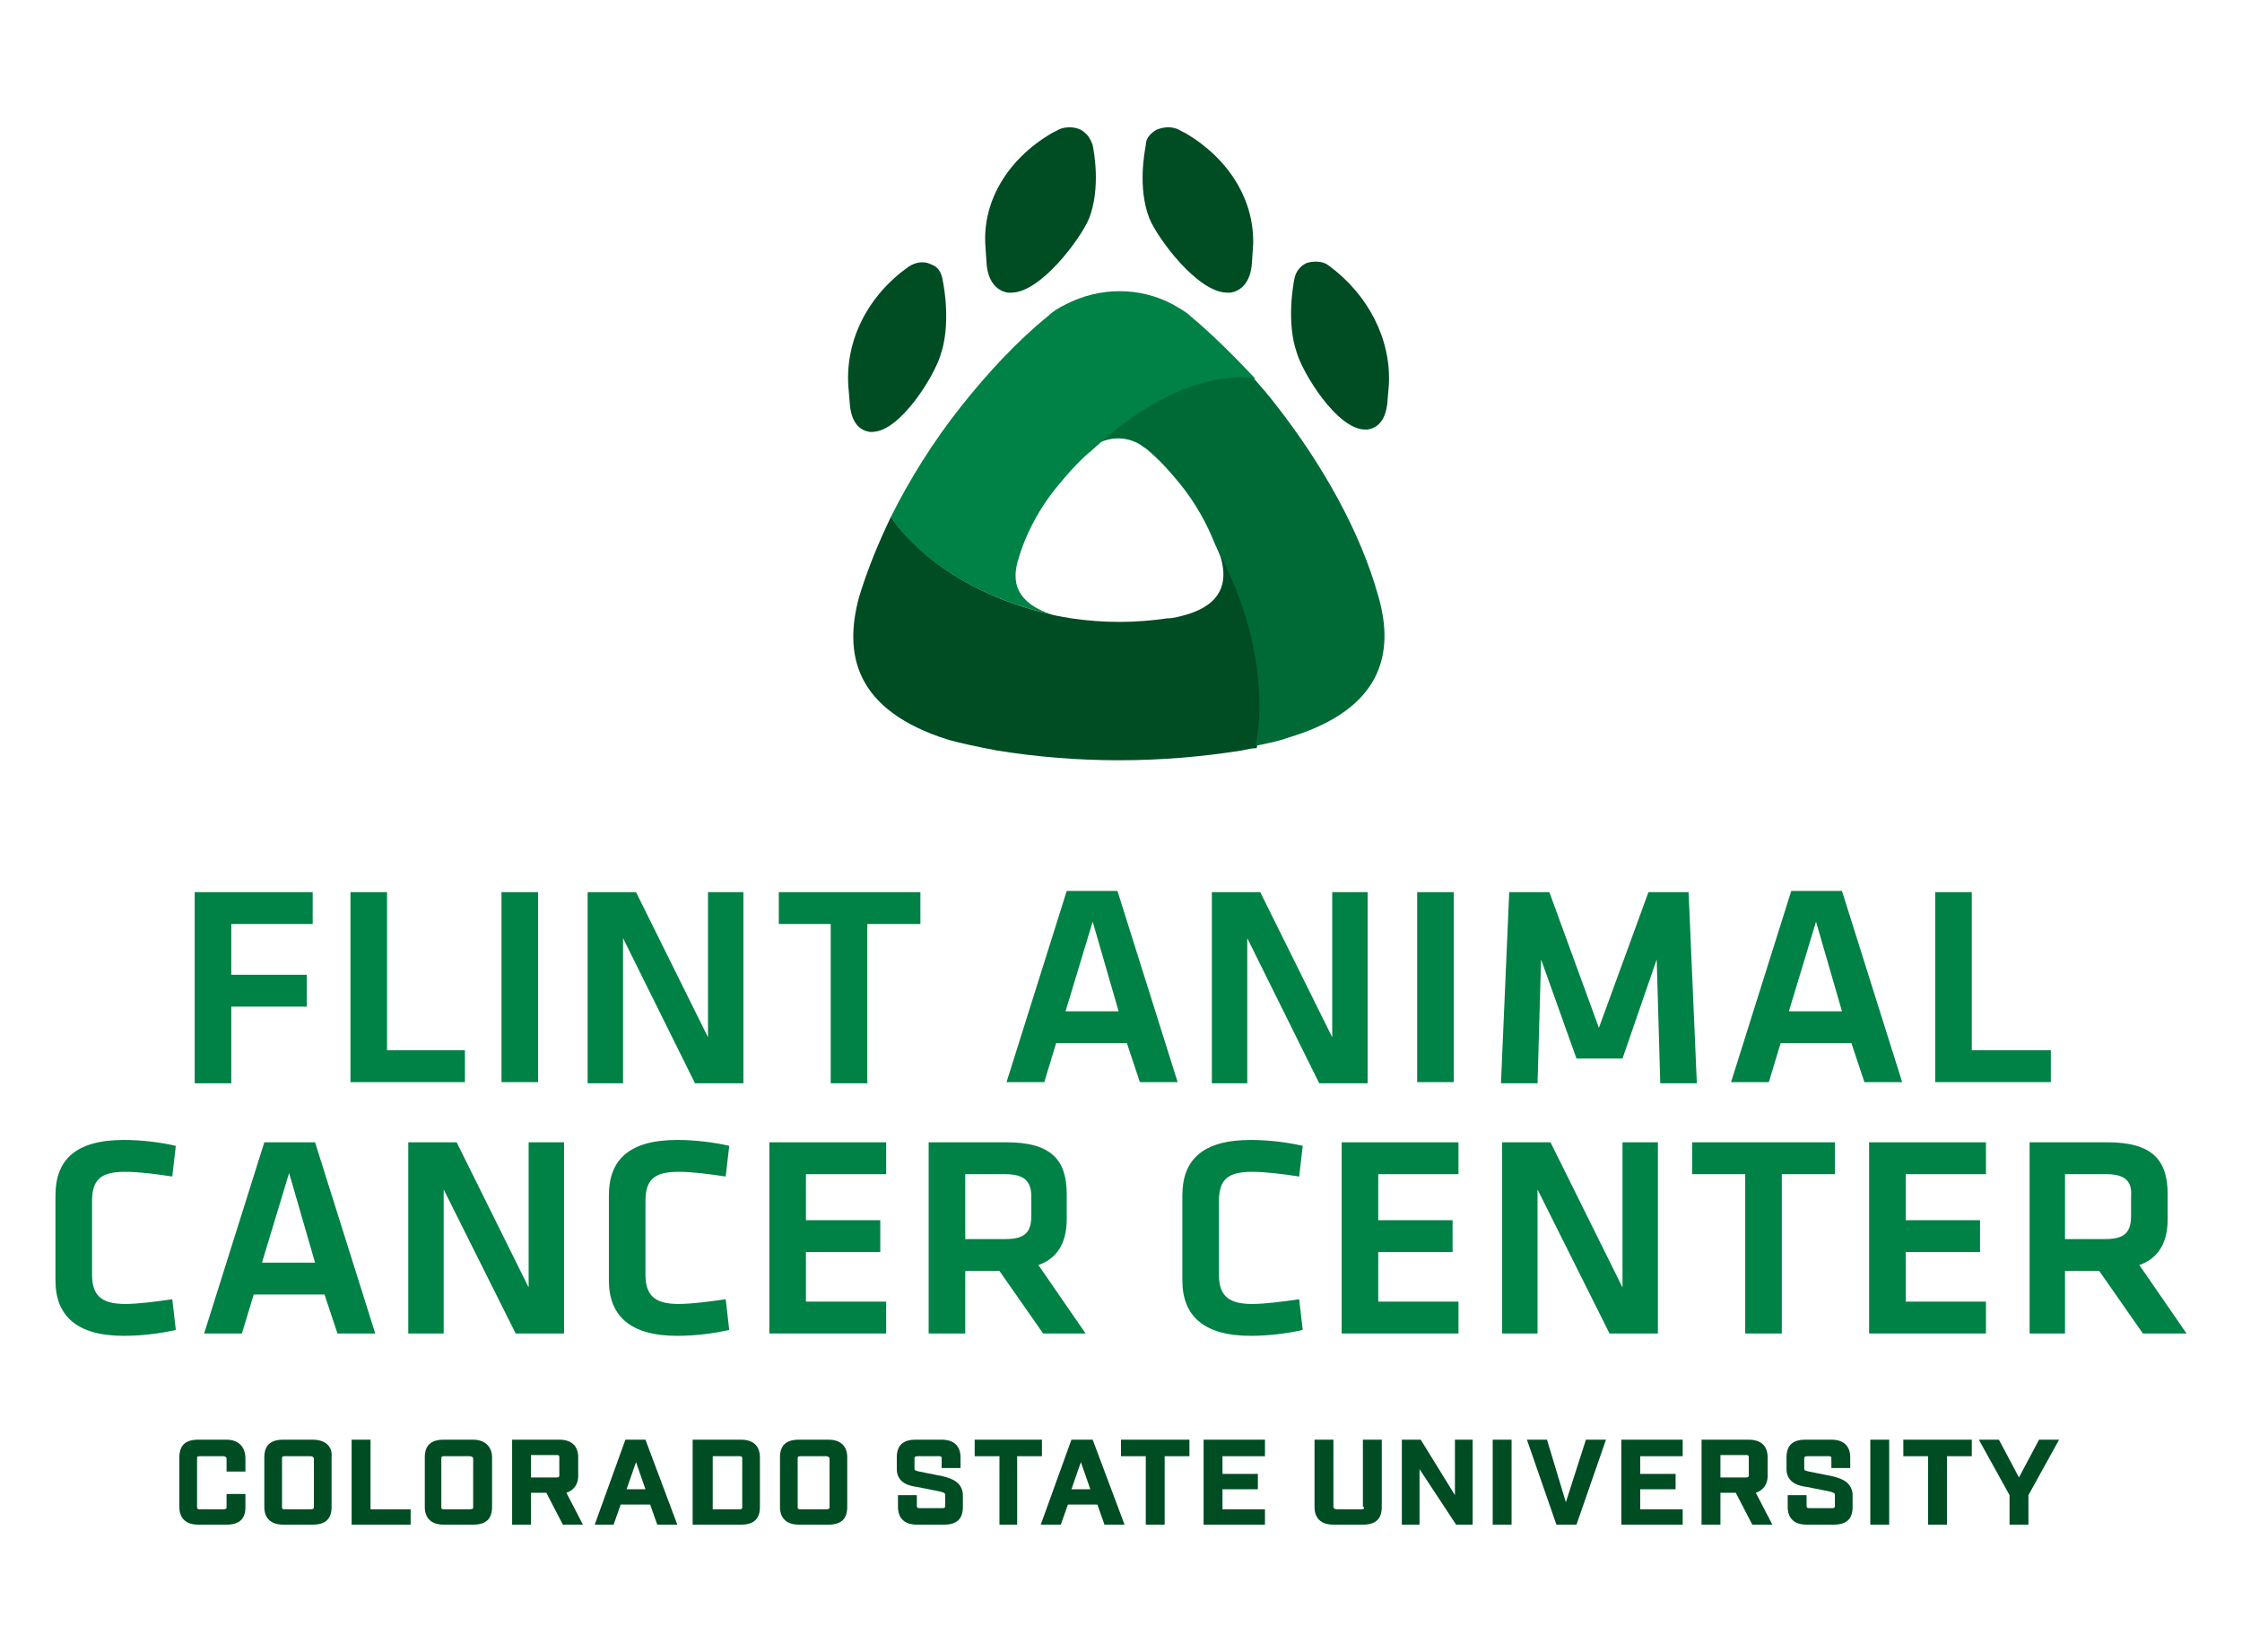 <?xml version="1.0" encoding="utf-8"?>
<!-- Generator: Adobe Illustrator 20.1.0, SVG Export Plug-In . SVG Version: 6.00 Build 0)  -->
<svg version="1.1" id="Layer_1" xmlns="http://www.w3.org/2000/svg" xmlns:xlink="http://www.w3.org/1999/xlink" x="0px" y="0px"
	 viewBox="0 0 190 140" style="enable-background:new 0 0 190 140;" xml:space="preserve">
<style type="text/css">
	.st0{fill:#008145;}
	.st1{fill:#004C23;}
	.st2{fill:#006A36;}
</style>
<g>
	<g>
		<g>
			<path class="st0" d="M16.5,91.7V75.6h10v2.7h-6.9v4.3H26v2.7h-6.4v6.5H16.5z"/>
			<path class="st0" d="M32.7,89h6.7v2.7h-9.7V75.6h3.1V89z"/>
			<path class="st0" d="M45.6,91.7h-3.1V75.6h3.1V91.7z"/>
			<path class="st0" d="M52.8,79.5v12.3h-3V75.6h4.1L60,87.9V75.6h3v16.2h-4.1L52.8,79.5z"/>
			<path class="st0" d="M70.5,78.3h-4.5v-2.7H78v2.7h-4.5v13.5h-3.1V78.3z"/>
			<path class="st0" d="M95.5,88.4h-6l-1,3.3h-3.2l5.1-16.2h4.3l5.1,16.2h-3.2L95.5,88.4z M90.3,85.7h4.5l-2.2-7.6L90.3,85.7z"/>
			<path class="st0" d="M105.7,79.5v12.3h-3V75.6h4.1l6.1,12.3V75.6h3v16.2h-4.1L105.7,79.5z"/>
			<path class="st0" d="M123.2,91.7h-3.1V75.6h3.1V91.7z"/>
			<path class="st0" d="M137.5,89.7h-3.9l-3-8.4l-0.3,10.5h-3.1l0.7-16.2h3.4l4.2,11.5l4.2-11.5h3.4l0.7,16.2h-3.1l-0.3-10.5
				L137.5,89.7z"/>
			<path class="st0" d="M156.9,88.4h-6l-1,3.3h-3.2l5.1-16.2h4.3l5.1,16.2h-3.2L156.9,88.4z M151.6,85.7h4.5l-2.2-7.6L151.6,85.7z"
				/>
			<path class="st0" d="M167.1,89h6.7v2.7H164V75.6h3.1V89z"/>
			<path class="st0" d="M4.7,101.3c0-3,1.7-4.7,5.8-4.7c1.5,0,3.1,0.2,4.4,0.5l-0.3,2.6c-1.3-0.2-2.8-0.4-4-0.4
				c-2.1,0-2.8,0.7-2.8,2.5v6.2c0,1.7,0.7,2.5,2.8,2.5c1.1,0,2.6-0.2,4-0.4l0.3,2.6c-1.3,0.3-2.9,0.5-4.4,0.5c-4,0-5.8-1.7-5.8-4.7
				V101.3z"/>
			<path class="st0" d="M27.5,109.7h-6l-1,3.3h-3.2l5.1-16.2h4.3l5.1,16.2h-3.2L27.5,109.7z M22.2,107h4.5l-2.2-7.6L22.2,107z"/>
			<path class="st0" d="M37.6,100.8V113h-3V96.8h4.1l6.1,12.3V96.8h3V113h-4.1L37.6,100.8z"/>
			<path class="st0" d="M51.6,101.3c0-3,1.7-4.7,5.8-4.7c1.5,0,3.1,0.2,4.4,0.5l-0.3,2.6c-1.3-0.2-2.8-0.4-4-0.4
				c-2.1,0-2.8,0.7-2.8,2.5v6.2c0,1.7,0.7,2.5,2.8,2.5c1.1,0,2.6-0.2,4-0.4l0.3,2.6c-1.3,0.3-2.9,0.5-4.4,0.5c-4,0-5.8-1.7-5.8-4.7
				V101.3z"/>
			<path class="st0" d="M65.2,96.8h9.9v2.7h-6.8v3.9h6.3v2.7h-6.3v4.2h6.8v2.7h-9.9V96.8z"/>
			<path class="st0" d="M88.4,113l-3.7-5.3h-2.9v5.3h-3.1V96.8h6.6c3.8,0,5.1,1.5,5.1,4.4v2.1c0,1.9-0.7,3.3-2.4,3.9l4,5.8H88.4z
				 M85.2,99.5h-3.4v5.5h3.4c1.7,0,2.2-0.6,2.2-2v-1.6C87.4,100.1,86.8,99.5,85.2,99.5z"/>
			<path class="st0" d="M100.2,101.3c0-3,1.7-4.7,5.8-4.7c1.5,0,3.1,0.2,4.4,0.5l-0.3,2.6c-1.3-0.2-2.8-0.4-4-0.4
				c-2.1,0-2.8,0.7-2.8,2.5v6.2c0,1.7,0.7,2.5,2.8,2.5c1.1,0,2.6-0.2,4-0.4l0.3,2.6c-1.3,0.3-2.9,0.5-4.4,0.5c-4,0-5.8-1.7-5.8-4.7
				V101.3z"/>
			<path class="st0" d="M113.7,96.8h9.9v2.7h-6.8v3.9h6.3v2.7h-6.3v4.2h6.8v2.7h-9.9V96.8z"/>
			<path class="st0" d="M130.3,100.8V113h-3V96.8h4.1l6.1,12.3V96.8h3V113h-4.1L130.3,100.8z"/>
			<path class="st0" d="M147.9,99.5h-4.5v-2.7h12.1v2.7H151V113h-3.1V99.5z"/>
			<path class="st0" d="M158.4,96.8h9.9v2.7h-6.8v3.9h6.3v2.7h-6.3v4.2h6.8v2.7h-9.9V96.8z"/>
			<path class="st0" d="M181.6,113l-3.7-5.3H175v5.3H172V96.8h6.6c3.8,0,5.1,1.5,5.1,4.4v2.1c0,1.9-0.7,3.3-2.4,3.9l4,5.8H181.6z
				 M178.5,99.5H175v5.5h3.4c1.7,0,2.2-0.6,2.2-2v-1.6C180.7,100.1,180.1,99.5,178.5,99.5z"/>
		</g>
	</g>
	<g>
		<path class="st1" d="M19.2,122h-2.4c-1.1,0-1.6,0.5-1.6,1.5v4.2c0,1,0.6,1.5,1.6,1.5h2.4c1.1,0,1.6-0.5,1.6-1.5v-1.1h-1.6v1.1
			c0,0.1,0,0.2-0.3,0.2h-2c-0.2,0-0.2-0.1-0.2-0.2v-4.1c0-0.1,0-0.2,0.2-0.2h2c0.2,0,0.3,0.1,0.3,0.2v1.1h1.6v-1.1
			C20.8,122.6,20.2,122,19.2,122z"/>
		<path class="st1" d="M26.5,122H24c-1.1,0-1.6,0.5-1.6,1.5v4.2c0,1,0.6,1.5,1.6,1.5h2.5c1.1,0,1.6-0.5,1.6-1.5v-4.2
			C28.2,122.6,27.6,122,26.5,122z M26.6,127.7c0,0.1,0,0.2-0.3,0.2h-2.2c-0.2,0-0.2-0.1-0.2-0.2v-4.1c0-0.1,0-0.2,0.2-0.2h2.2
			c0.2,0,0.3,0.1,0.3,0.2V127.7z"/>
		<polygon class="st1" points="31.4,122 29.8,122 29.8,129.2 34.8,129.2 34.8,127.9 31.4,127.9 		"/>
		<path class="st1" d="M40.1,122h-2.5c-1.1,0-1.6,0.5-1.6,1.5v4.2c0,1,0.6,1.5,1.6,1.5h2.5c1.1,0,1.6-0.5,1.6-1.5v-4.2
			C41.7,122.6,41.1,122,40.1,122z M40.1,127.7c0,0.1,0,0.2-0.3,0.2h-2.2c-0.2,0-0.2-0.1-0.2-0.2v-4.1c0-0.1,0-0.2,0.2-0.2h2.2
			c0.2,0,0.3,0.1,0.3,0.2V127.7z"/>
		<path class="st1" d="M49,125.1v-1.6c0-1-0.6-1.5-1.6-1.5h-4v7.2h1.6v-2.7h1.3l1.4,2.7h1.7l-1.4-2.7C48.6,126.3,49,125.8,49,125.1z
			 M47.4,125c0,0.1,0,0.2-0.2,0.2h-2.2v-1.9h2.2c0.2,0,0.2,0.1,0.2,0.2V125z"/>
		<path class="st1" d="M53,122l-2.6,7.2H52l0.6-1.7h2.5l0.6,1.7h1.7l-2.7-7.2H53z M53.1,126.2l0.8-2.3l0.8,2.3H53.1z"/>
		<path class="st1" d="M62.8,122h-4.1v7.2h4.1c1.1,0,1.6-0.5,1.6-1.5v-4.2C64.4,122.6,63.9,122,62.8,122z M62.9,127.7
			c0,0.1,0,0.2-0.2,0.2h-2.3v-4.5h2.3c0.2,0,0.2,0.1,0.2,0.2V127.7z"/>
		<path class="st1" d="M70.2,122h-2.5c-1.1,0-1.6,0.5-1.6,1.5v4.2c0,1,0.6,1.5,1.6,1.5h2.5c1.1,0,1.6-0.5,1.6-1.5v-4.2
			C71.8,122.6,71.3,122,70.2,122z M70.3,127.7c0,0.1,0,0.2-0.3,0.2h-2.2c-0.2,0-0.2-0.1-0.2-0.2v-4.1c0-0.1,0-0.2,0.2-0.2H70
			c0.2,0,0.3,0.1,0.3,0.2V127.7z"/>
		<path class="st1" d="M79.9,125.1l-2-0.4c-0.4-0.1-0.4-0.1-0.4-0.3v-0.8c0-0.1,0-0.2,0.3-0.2h1.8c0.2,0,0.2,0.1,0.2,0.2v0.8h1.6
			v-0.9c0-1-0.6-1.5-1.6-1.5h-2.2c-1.1,0-1.6,0.5-1.6,1.5v1c0,1,0.8,1.4,1.7,1.5l2,0.4c0.3,0.1,0.4,0.1,0.4,0.3v0.9
			c0,0.1,0,0.2-0.2,0.2h-2c-0.2,0-0.2-0.1-0.2-0.2v-0.9h-1.6v1c0,1,0.6,1.5,1.6,1.5h2.3c1.1,0,1.6-0.5,1.6-1.5v-1.1
			C81.5,125.6,80.7,125.3,79.9,125.1z"/>
		<polygon class="st1" points="88.3,122 82.6,122 82.6,123.4 84.7,123.4 84.7,129.2 86.2,129.2 86.2,123.4 88.3,123.4 		"/>
		<path class="st1" d="M90.8,122l-2.6,7.2h1.7l0.6-1.7h2.5l0.6,1.7h1.7l-2.7-7.2H90.8z M90.8,126.2l0.8-2.3l0.8,2.3H90.8z"/>
		<polygon class="st1" points="95,123.4 97.1,123.4 97.1,129.2 98.7,129.2 98.7,123.4 100.8,123.4 100.8,122 95,122 		"/>
		<polygon class="st1" points="102,129.2 107.2,129.2 107.2,127.9 103.6,127.9 103.6,126.2 106.6,126.2 106.6,124.9 103.6,124.9 
			103.6,123.4 107.2,123.4 107.2,122 102,122 		"/>
		<path class="st1" d="M115.6,127.7c0,0.1,0,0.2-0.2,0.2h-2.1c-0.2,0-0.3-0.1-0.3-0.2V122h-1.6v5.7c0,1,0.6,1.5,1.6,1.5h2.5
			c1.1,0,1.6-0.5,1.6-1.5V122h-1.6V127.7z"/>
		<polygon class="st1" points="123.3,126.7 120.4,122 118.8,122 118.8,129.2 120.3,129.2 120.3,124.5 123.4,129.2 124.8,129.2 
			124.8,122 123.3,122 		"/>
		<rect x="126.5" y="122" class="st1" width="1.6" height="7.2"/>
		<polygon class="st1" points="132.7,127.3 131.1,122 129.4,122 131.9,129.2 133.6,129.2 136.1,122 134.4,122 		"/>
		<polygon class="st1" points="137.4,129.2 142.6,129.2 142.6,127.9 139,127.9 139,126.2 142,126.2 142,124.9 139,124.9 139,123.4 
			142.6,123.4 142.6,122 137.4,122 		"/>
		<path class="st1" d="M149.8,125.1v-1.6c0-1-0.6-1.5-1.6-1.5h-4v7.2h1.6v-2.7h1.3l1.4,2.7h1.7l-1.4-2.7
			C149.4,126.3,149.8,125.8,149.8,125.1z M148.2,125c0,0.1,0,0.2-0.2,0.2h-2.2v-1.9h2.2c0.2,0,0.2,0.1,0.2,0.2V125z"/>
		<path class="st1" d="M155.3,125.1l-2-0.4c-0.4-0.1-0.4-0.1-0.4-0.3v-0.8c0-0.1,0-0.2,0.3-0.2h1.8c0.2,0,0.2,0.1,0.2,0.2v0.8h1.6
			v-0.9c0-1-0.6-1.5-1.6-1.5H153c-1.1,0-1.6,0.5-1.6,1.5v1c0,1,0.8,1.4,1.7,1.5l2,0.4c0.3,0.1,0.4,0.1,0.4,0.3v0.9
			c0,0.1,0,0.2-0.2,0.2h-2c-0.2,0-0.2-0.1-0.2-0.2v-0.9h-1.6v1c0,1,0.6,1.5,1.6,1.5h2.3c1.1,0,1.6-0.5,1.6-1.5v-1.1
			C156.9,125.6,156.1,125.3,155.3,125.1z"/>
		<rect x="158.5" y="122" class="st1" width="1.6" height="7.2"/>
		<polygon class="st1" points="161.3,123.4 163.4,123.4 163.4,129.2 165,129.2 165,123.4 167.1,123.4 167.1,122 161.3,122 		"/>
		<polygon class="st1" points="172.8,122 171.1,125.2 169.4,122 167.7,122 170.3,126.7 170.3,129.2 171.9,129.2 171.9,126.7 
			174.5,122 		"/>
	</g>
	<g>
		<g>
			<path class="st1" d="M103.1,46.3c0.1,0.4,0.3,0.7,0.4,1.1c0.5,1.9,0.1,3.8-3,4.7c-0.4,0.1-1,0.3-1.6,0.3c-2.7,0.4-5.4,0.4-8.1,0
				c-0.6-0.1-1.2-0.2-1.6-0.3c0,0,0,0,0,0c-9.6-2.2-13.2-7.6-13.7-8.3c-1.1,2.3-2,4.5-2.7,6.8c-1.3,4.8-0.4,9.6,7.6,12.1
				c1.1,0.3,2.5,0.6,4.1,0.9c6.8,1.1,13.8,1.1,20.7,0c0.5-0.1,0.9-0.2,1.3-0.2C106.7,62.4,108.1,55.5,103.1,46.3z"/>
			<g>
				<path class="st2" d="M116.8,50.5c-1.5-5.4-4.7-11.1-8.6-16.1c-0.6-0.8-1.3-1.6-2-2.4c-0.7-0.1-6.3-1-13.8,6
					c0.2-0.1,0.4-0.3,0.6-0.4c1.1-0.6,2.4-0.6,3.5,0c0.2,0.1,0.4,0.3,0.6,0.4c1,0.8,2,1.9,2.9,3c1.3,1.6,2.3,3.4,3,5.2
					c5,9.3,3.6,16.1,3.4,17c1-0.2,2-0.4,2.8-0.7C117.2,60.1,118.2,55.3,116.8,50.5z"/>
			</g>
			<g>
				<path class="st0" d="M100.9,26.8c-0.4-0.4-1-0.7-1.5-1c-2.8-1.5-6.2-1.5-9.1,0c-0.6,0.3-1.1,0.6-1.5,1c-2.6,2.1-5.1,4.8-7.4,7.7
					c-2.3,2.9-4.3,6.1-5.9,9.3c0.4,0.7,4.1,6.1,13.7,8.3c-3.1-1-3.5-2.8-2.9-4.7c0.6-2.1,1.8-4.4,3.4-6.3c0.9-1.1,1.9-2.2,2.9-3
					c7.4-6.9,13-6.2,13.8-6C104.5,30.1,102.7,28.3,100.9,26.8z"/>
			</g>
		</g>
		<path class="st1" d="M112.6,22.5c-0.5-0.4-1.3-0.4-1.9-0.2c-0.6,0.3-0.9,0.8-1,1.3c-0.1,0.5-0.7,3.7,0.2,6.3
			c0.5,1.7,3.4,6.5,5.8,6.5c0.1,0,0.2,0,0.2,0c0.6-0.1,1.6-0.5,1.7-2.6l0.1-1.2C117.9,28.8,116,25,112.6,22.5z"/>
		<path class="st1" d="M78.9,22.4c-0.6-0.3-1.3-0.2-1.9,0.2c-3.4,2.4-5.4,6.2-5.1,10.2l0.1,1.2c0.1,2.1,1.1,2.5,1.7,2.6
			c0.1,0,0.2,0,0.2,0c2.4,0,5.3-4.8,5.8-6.5c0.9-2.6,0.3-5.8,0.2-6.3C79.8,23.1,79.5,22.6,78.9,22.4z"/>
		<path class="st1" d="M100.5,11.3l-0.4-0.2c-0.6-0.4-1.4-0.4-2.1-0.1c-0.5,0.3-0.9,0.7-0.9,1.3c-0.1,0.6-0.7,3.6,0.3,6.2
			c0.7,1.7,4.1,6.3,6.6,6.3c0.1,0,0.2,0,0.3,0c0.6-0.1,1.7-0.6,1.8-2.6l0.1-1.5C106.3,17,104.2,13.5,100.5,11.3z"/>
		<path class="st1" d="M91.6,11c-0.6-0.3-1.5-0.3-2.1,0.1l-0.4,0.2c-3.7,2.2-5.8,5.7-5.6,9.4l0.1,1.5c0.1,2,1.2,2.5,1.8,2.6
			c0.1,0,0.2,0,0.3,0c2.5,0,5.9-4.6,6.6-6.3c1-2.6,0.4-5.7,0.3-6.2C92.4,11.7,92.1,11.3,91.6,11z"/>
	</g>
</g>
</svg>
